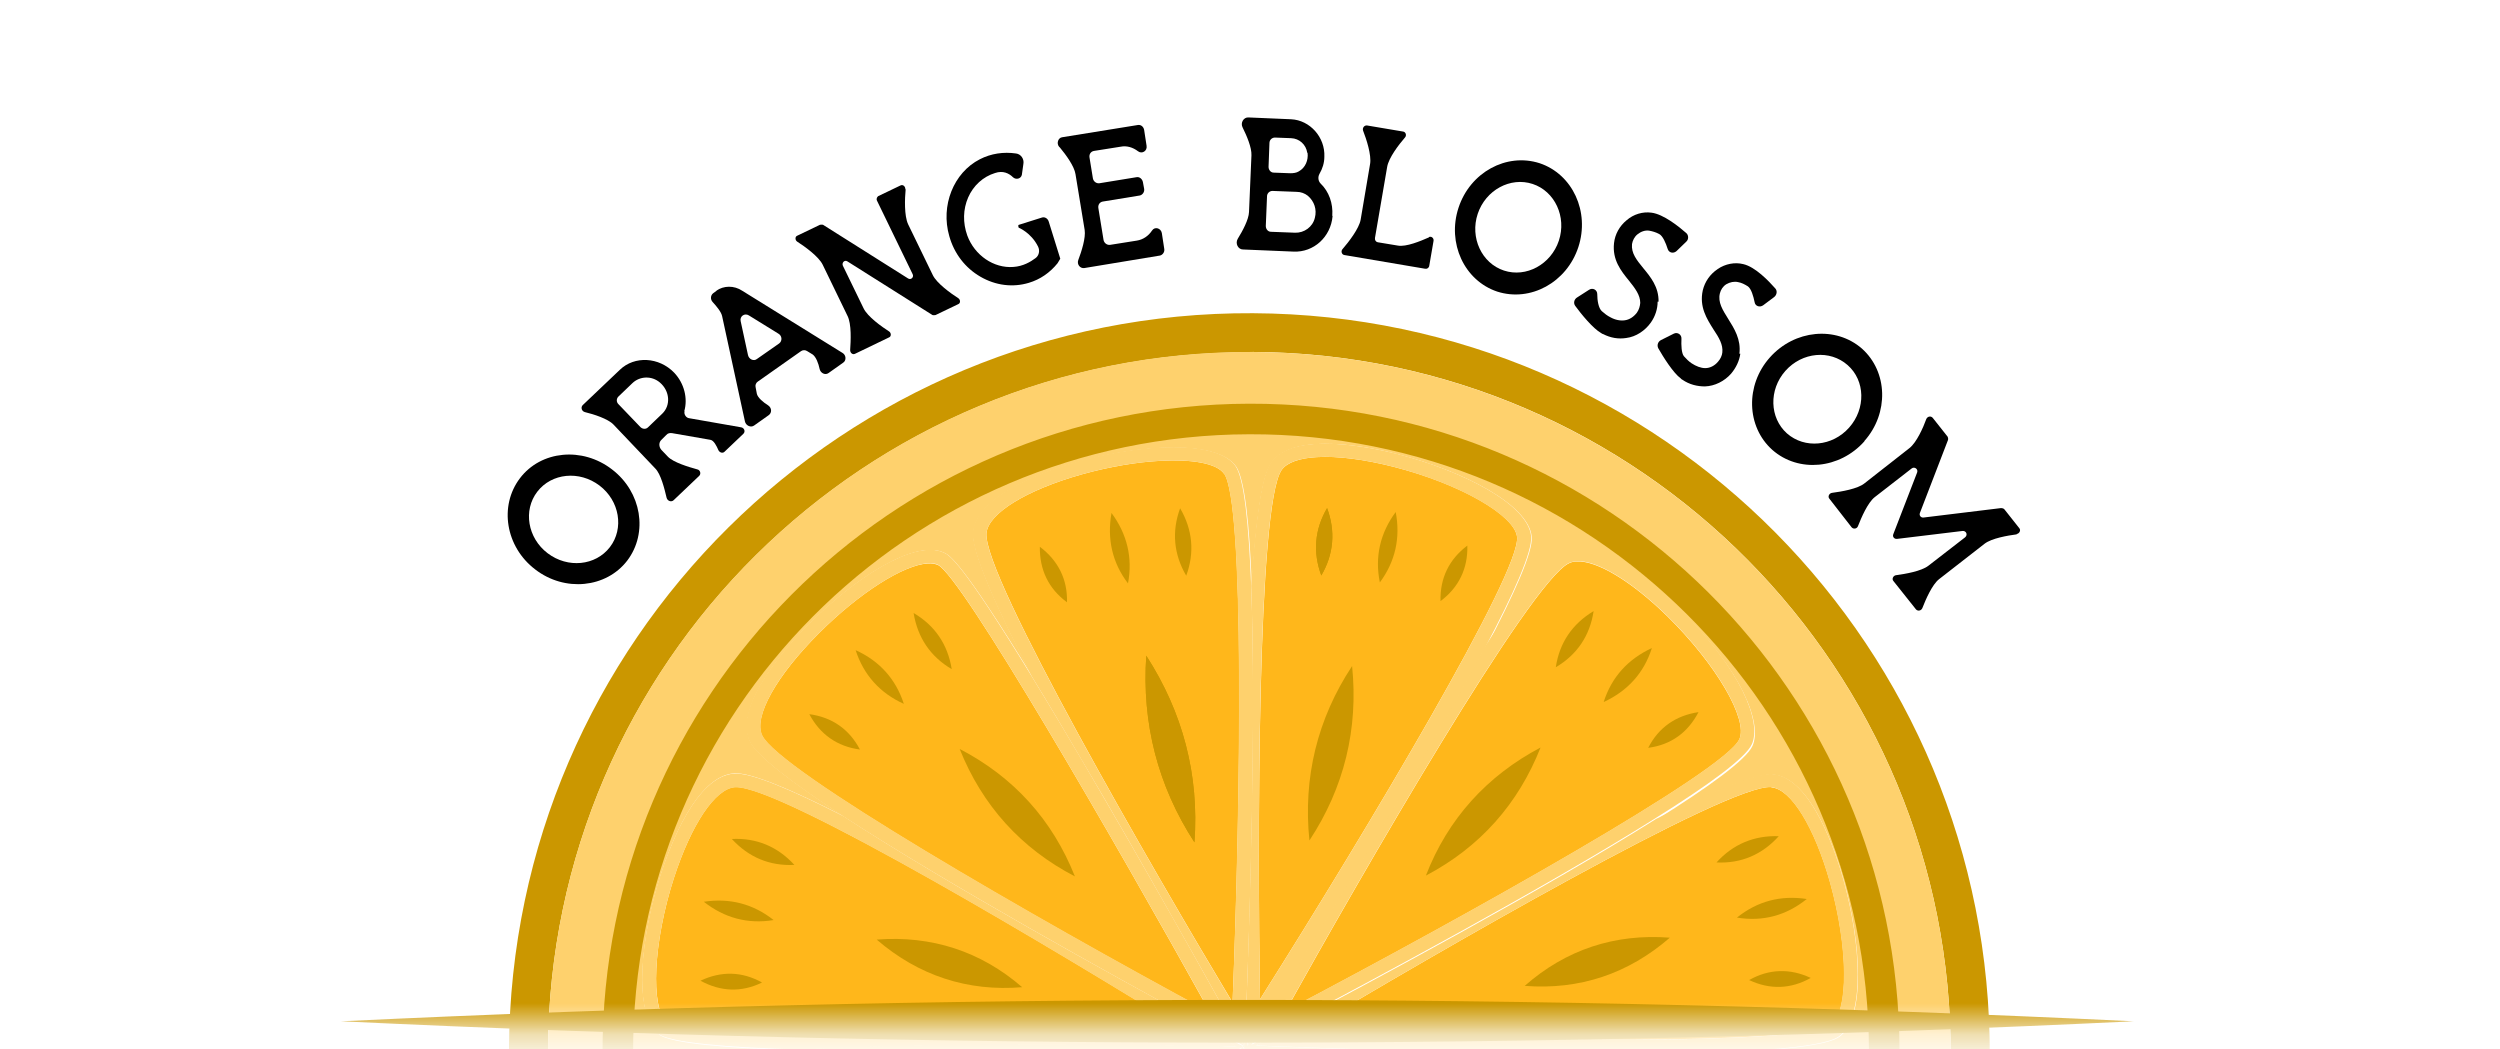 <svg xmlns="http://www.w3.org/2000/svg" fill="none" viewBox="0 0 81 34" height="34" width="81">
<mask height="34" width="81" y="0" x="0" maskUnits="userSpaceOnUse" style="mask-type:alpha" id="mask0_326_18959">
<path fill="#FF0000" d="M80.088 0.812H0.088V33.312H80.088V0.812Z"></path>
</mask>
<g mask="url(#mask0_326_18959)">
<path fill="#CB9700" d="M16.49 34.019C16.421 47.268 27.111 58.057 40.36 58.126C53.609 58.195 64.398 47.505 64.468 34.256C64.537 21.006 53.847 10.217 40.597 10.148C27.348 10.079 16.559 20.769 16.49 34.019ZM40.587 11.403C53.135 11.462 63.262 21.688 63.203 34.246C63.144 46.794 52.918 56.921 40.37 56.861C27.823 56.802 17.695 46.576 17.755 34.029C17.814 21.481 28.04 11.354 40.587 11.413"></path>
<path fill="#FED16D" d="M40.37 56.861C52.918 56.921 63.144 46.803 63.203 34.246C63.262 21.698 53.145 11.472 40.587 11.403C28.04 11.344 17.814 21.47 17.755 34.018C17.695 46.565 27.813 56.791 40.37 56.85M21.322 33.474C20.511 32.783 20.758 30.352 21.42 28.307C21.727 27.358 22.566 25.155 23.782 25.056C23.782 25.056 23.791 25.056 23.801 25.056C24.335 25.027 25.659 25.59 27.328 26.44C25.708 25.383 24.523 24.493 24.305 24.019C23.742 22.824 25.649 20.788 26.242 20.195C27.665 18.773 29.64 17.449 30.599 17.913C30.767 17.992 31.152 18.18 33.444 21.915C32.298 19.701 31.478 17.864 31.537 17.251C31.646 15.977 34.185 15.166 34.966 14.959C37.021 14.386 39.422 14.258 40.044 15.107C40.331 15.502 40.489 17.014 40.558 19C40.676 16.985 40.874 15.433 41.19 14.999C41.921 13.941 44.53 14.514 45.31 14.722C47.375 15.255 49.529 16.342 49.628 17.39C49.677 17.874 49.055 19.257 48.126 21.025C49.242 19.336 50.181 18.101 50.665 17.874C51.831 17.33 53.797 19.128 54.38 19.701C56.485 21.766 57.097 23.466 56.781 24.167C56.583 24.612 55.358 25.501 53.669 26.558C55.477 25.659 56.91 25.056 57.443 25.096C58.718 25.205 59.518 27.744 59.735 28.515C60.308 30.57 60.447 32.98 59.597 33.593C59.271 33.83 58.164 33.978 56.653 34.067C56.188 34.097 55.684 34.117 55.151 34.126C57.443 34.215 59.231 34.403 59.706 34.739C60.763 35.47 60.18 38.078 59.982 38.849C59.449 40.914 58.362 43.068 57.324 43.176H57.305C56.663 43.216 54.588 42.228 52.127 40.924C54.706 42.455 56.751 43.809 56.929 44.303C57.285 45.301 55.862 47.287 54.272 48.729C53.659 49.282 52.286 50.409 51.209 50.468C50.991 50.478 50.784 50.448 50.596 50.359C50.043 50.093 48.907 48.541 47.602 46.526C48.857 48.808 49.746 50.646 49.667 51.11C49.47 52.157 47.237 53.165 45.132 53.62C44.747 53.699 44.135 53.807 43.502 53.847C42.564 53.896 41.566 53.788 41.151 53.195C40.795 52.681 40.588 50.764 40.469 48.344C40.41 50.962 40.271 53.017 39.955 53.383C39.688 53.689 39.175 53.847 38.523 53.886C37.465 53.946 36.053 53.699 34.788 53.294C33.849 52.987 31.636 52.148 31.537 50.932C31.488 50.32 32.259 48.561 33.365 46.417C32.012 48.65 30.875 50.33 30.421 50.488C30.332 50.517 30.243 50.537 30.144 50.537C29.087 50.596 27.309 49.282 25.995 47.82C25.333 47.089 23.841 45.251 24.364 44.145C24.631 43.592 26.173 42.455 28.198 41.151C26.064 42.327 24.315 43.176 23.722 43.216C23.683 43.216 23.643 43.216 23.614 43.216C22.566 43.028 21.559 40.795 21.104 38.691C20.897 37.723 20.521 35.401 21.529 34.699C22.013 34.364 23.782 34.156 26.034 34.038C23.584 33.968 21.697 33.81 21.351 33.514"></path>
<path fill="#FED16D" d="M40.212 34.087L39.857 34.749C39.679 35.075 39.412 35.578 39.076 36.201C39.452 35.569 39.728 35.104 39.857 34.897L40.242 34.255L40.262 35.005C40.272 35.381 40.291 35.964 40.311 36.695C40.321 35.944 40.331 35.391 40.341 35.144L40.361 34.393L40.756 35.025C40.953 35.341 41.25 35.825 41.625 36.428C41.27 35.786 41.013 35.322 40.894 35.104L40.538 34.452L41.2 34.808C41.862 35.163 43.206 35.885 44.846 36.784C43.028 35.717 41.625 34.857 41.2 34.6L40.568 34.215L41.309 34.185C41.852 34.166 43.769 34.106 46.17 34.067C43.828 34.008 41.961 33.928 41.428 33.909L40.687 33.879L41.319 33.494C41.457 33.415 41.685 33.276 41.991 33.089C41.625 33.276 41.358 33.425 41.2 33.504L40.548 33.849L40.904 33.207C40.983 33.069 41.111 32.832 41.289 32.506C41.062 32.861 40.904 33.118 40.805 33.267L40.41 33.889V33.148C40.39 33 40.39 32.733 40.38 32.397C40.361 32.792 40.351 33.089 40.341 33.257L40.311 33.919V33.998L40.242 33.879L39.649 33.563C39.462 33.464 39.086 33.267 38.582 32.99C38.987 33.237 39.284 33.425 39.442 33.523L40.064 33.919H39.778L40.262 33.938L39.63 34.334C39.303 34.531 38.809 34.837 38.197 35.223C38.859 34.857 39.333 34.59 39.55 34.472L40.212 34.106V34.087Z"></path>
<path fill="#FFB71B" d="M23.811 25.501C23.169 25.551 22.399 26.707 21.835 28.445C21.164 30.52 21.065 32.664 21.608 33.129C22.27 33.692 32.071 33.652 38.582 33.494C34.423 30.906 25.264 25.422 23.821 25.501C23.821 25.501 23.821 25.501 23.811 25.501Z"></path>
<path fill="#FED16D" d="M40.074 33.909L39.451 33.514C39.293 33.415 38.997 33.227 38.592 32.98C36.191 31.676 30.767 28.692 27.319 26.439C25.649 25.59 24.335 25.026 23.791 25.066C23.791 25.066 23.782 25.066 23.772 25.066C22.547 25.165 21.717 27.378 21.41 28.317C20.748 30.362 20.511 32.792 21.311 33.484C21.667 33.78 23.554 33.938 25.995 34.008C30.984 33.741 38.355 33.889 39.511 33.909H40.074ZM21.608 33.138C21.064 32.674 21.163 30.53 21.835 28.455C22.398 26.716 23.169 25.56 23.811 25.511C23.811 25.511 23.811 25.511 23.821 25.511C25.264 25.432 34.422 30.925 38.582 33.504C32.071 33.672 22.27 33.711 21.608 33.138Z"></path>
<path fill="#FFB71B" d="M59.439 35.075C58.402 34.354 48.769 34.394 42.07 34.601C47.761 38.049 56.04 42.782 57.236 42.713C57.236 42.713 57.246 42.713 57.255 42.713C57.967 42.644 58.984 40.845 59.528 38.721C59.992 36.913 59.953 35.451 59.429 35.085"></path>
<path fill="#FED16D" d="M41.309 34.178L40.568 34.208L41.2 34.593C41.625 34.85 43.038 35.709 44.846 36.776C47.059 37.992 49.795 39.523 52.107 40.897C54.568 42.211 56.633 43.189 57.285 43.149H57.304C58.352 43.041 59.428 40.887 59.972 38.822C60.169 38.041 60.743 35.443 59.695 34.712C59.221 34.376 57.433 34.198 55.141 34.099C52.414 34.178 48.956 34.129 46.169 34.05C43.769 34.089 41.862 34.148 41.309 34.168M59.537 38.713C58.994 40.837 57.966 42.635 57.265 42.705C57.265 42.705 57.255 42.705 57.245 42.705C56.05 42.774 47.77 38.041 42.079 34.593C48.768 34.386 58.411 34.356 59.448 35.067C59.972 35.433 60.011 36.895 59.547 38.703"></path>
<path fill="#FFB71B" d="M21.756 35.024C21.222 35.389 21.134 36.773 21.519 38.551C21.973 40.685 22.961 42.602 23.673 42.73C24.532 42.889 33.118 37.82 38.76 34.322C33.78 34.234 22.922 34.214 21.766 35.014"></path>
<path fill="#FED16D" d="M21.508 34.662C20.5 35.354 20.876 37.685 21.084 38.654C21.538 40.758 22.546 42.991 23.593 43.179C23.593 43.179 23.662 43.179 23.702 43.179C24.304 43.149 26.043 42.289 28.177 41.114C31.438 39.019 35.913 36.48 38.206 35.196C38.818 34.82 39.312 34.514 39.638 34.306L40.271 33.911H39.786L39.52 33.892C38.364 33.872 30.993 33.724 26.004 33.99C23.751 34.109 21.983 34.316 21.498 34.652M23.662 42.744C22.961 42.616 21.973 40.699 21.508 38.565C21.123 36.786 21.222 35.403 21.745 35.038C22.901 34.237 33.77 34.257 38.739 34.346C33.098 37.834 24.512 42.912 23.652 42.754"></path>
<path fill="#FFB71B" d="M57.393 25.502C56.01 25.384 46.485 30.897 42.187 33.475C48.847 33.732 58.401 33.871 59.329 33.199C59.902 32.784 59.892 30.719 59.3 28.605C58.796 26.806 58.035 25.561 57.393 25.512"></path>
<path fill="#FED16D" d="M41.319 33.487L40.686 33.873L41.427 33.902C41.971 33.922 43.828 34.001 46.17 34.06C48.956 34.13 52.414 34.189 55.141 34.11C55.674 34.09 56.178 34.07 56.643 34.051C58.154 33.962 59.261 33.813 59.587 33.576C60.437 32.964 60.298 30.553 59.725 28.498C59.508 27.718 58.708 25.188 57.433 25.079C56.899 25.03 55.467 25.633 53.659 26.532C50.023 28.824 44.233 31.907 42 33.092C41.694 33.28 41.457 33.418 41.328 33.497M59.32 33.201C58.401 33.873 48.837 33.744 42.178 33.478C46.486 30.899 56 25.386 57.384 25.504C58.016 25.554 58.786 26.799 59.29 28.597C59.883 30.721 59.893 32.776 59.32 33.191"></path>
<path fill="#FFB71B" d="M39.115 35.205C34.758 37.616 25.343 43.04 24.74 44.304C24.463 44.887 25.076 46.132 26.301 47.486C27.763 49.106 29.571 50.262 30.253 50.025C31.073 49.729 35.983 41.044 39.125 35.195"></path>
<path fill="#FED16D" d="M39.867 34.749L40.222 34.087L39.56 34.443C39.343 34.562 38.859 34.828 38.207 35.194C35.904 36.478 31.429 39.017 28.178 41.112C26.163 42.416 24.612 43.552 24.345 44.106C23.821 45.212 25.313 47.04 25.975 47.781C27.289 49.243 29.067 50.557 30.125 50.498C30.224 50.498 30.312 50.478 30.401 50.449C30.846 50.291 31.992 48.601 33.346 46.378C35.124 42.92 37.742 38.464 39.086 36.212C39.422 35.589 39.689 35.085 39.867 34.759M30.243 50.024C29.571 50.261 27.763 49.105 26.301 47.485C25.076 46.131 24.463 44.886 24.74 44.303C25.343 43.039 34.758 37.614 39.116 35.204C35.974 41.053 31.073 49.737 30.243 50.034V50.024Z"></path>
<path fill="#FFB71B" d="M41.655 32.756C47.553 29.654 55.892 24.991 56.356 23.953C56.643 23.311 55.605 21.532 54.044 19.991C52.869 18.835 51.732 18.154 51.08 18.193C50.991 18.193 50.912 18.213 50.833 18.252C49.578 18.845 44.095 28.369 41.655 32.756Z"></path>
<path fill="#FED16D" d="M40.904 33.18L40.548 33.823L41.2 33.477C41.348 33.398 41.625 33.25 41.99 33.062C44.233 31.876 50.013 28.794 53.649 26.502C55.339 25.444 56.564 24.555 56.761 24.11C57.077 23.409 56.455 21.71 54.35 19.645C53.778 19.081 51.801 17.273 50.636 17.817C50.151 18.044 49.203 19.289 48.096 20.969C46.091 24.763 42.643 30.315 41.289 32.459C41.111 32.775 40.983 33.022 40.904 33.161M51.08 18.183C51.732 18.143 52.868 18.825 54.044 19.981C55.605 21.522 56.643 23.3 56.356 23.942C55.892 24.98 47.553 29.643 41.655 32.746C44.095 28.359 49.578 18.834 50.833 18.242C50.902 18.212 50.981 18.192 51.08 18.183Z"></path>
<path fill="#FFB71B" d="M39.856 35.779C37.297 40.047 31.843 49.453 31.962 50.856C32.011 51.498 33.167 52.269 34.906 52.832C36.981 53.504 39.135 53.602 39.589 53.059C40.152 52.397 40.063 42.418 39.856 35.779Z"></path>
<path fill="#FED16D" d="M40.281 35.005L40.261 34.254L39.876 34.896C39.747 35.114 39.471 35.568 39.095 36.2C37.752 38.453 35.123 42.909 33.355 46.367C32.258 48.511 31.478 50.26 31.527 50.882C31.626 52.107 33.829 52.937 34.778 53.243C36.042 53.649 37.455 53.896 38.502 53.836C39.154 53.797 39.668 53.649 39.935 53.333C40.241 52.967 40.389 50.922 40.449 48.294C40.261 44.431 40.301 39.303 40.34 36.675C40.32 35.953 40.301 35.37 40.291 34.985M34.906 52.819C33.167 52.255 32.021 51.485 31.962 50.843C31.843 49.44 37.297 40.034 39.856 35.766C40.054 42.405 40.152 52.374 39.589 53.046C39.125 53.589 36.981 53.49 34.906 52.819Z"></path>
<path fill="#FFB71B" d="M49.153 17.399C49.084 16.698 47.296 15.67 45.162 15.127C44.193 14.88 43.324 14.771 42.672 14.811C42.099 14.841 41.694 14.989 41.526 15.226C40.735 16.362 40.745 27.368 40.824 32.378C44.381 26.746 49.272 18.536 49.153 17.399Z"></path>
<path fill="#FED16D" d="M40.4 33.139L40.419 33.88L40.815 33.257C40.904 33.109 41.072 32.852 41.299 32.496C42.652 30.352 46.11 24.8 48.106 21.006C49.035 19.247 49.657 17.864 49.608 17.37C49.499 16.323 47.355 15.246 45.29 14.712C44.51 14.515 41.901 13.932 41.17 14.989C40.864 15.434 40.666 16.975 40.538 18.99C40.696 23.298 40.479 29.888 40.39 32.388C40.39 32.734 40.4 32.99 40.4 33.139ZM42.672 14.811C43.324 14.771 44.193 14.88 45.162 15.127C47.286 15.68 49.074 16.698 49.153 17.399C49.272 18.536 44.381 26.746 40.824 32.378C40.745 27.359 40.725 16.362 41.526 15.226C41.694 14.979 42.109 14.841 42.672 14.811Z"></path>
<path fill="#FFB71B" d="M41.487 52.898C41.852 53.421 43.236 53.52 45.004 53.145C47.148 52.69 49.065 51.702 49.193 50.991C49.351 50.131 44.273 41.535 40.785 35.894C40.696 40.874 40.676 51.742 41.477 52.898"></path>
<path fill="#FED16D" d="M40.765 35.025L40.37 34.392L40.35 35.143C40.35 35.39 40.331 35.943 40.321 36.694C40.281 39.322 40.242 44.44 40.429 48.313C40.548 50.734 40.755 52.651 41.111 53.164C41.526 53.767 42.524 53.876 43.462 53.816C44.095 53.777 44.707 53.668 45.093 53.589C47.197 53.135 49.44 52.137 49.628 51.08C49.717 50.605 48.818 48.778 47.563 46.486C45.458 43.215 42.9 38.711 41.625 36.428C41.25 35.825 40.953 35.341 40.756 35.025M49.193 51.001C49.065 51.712 47.138 52.69 45.004 53.154C43.235 53.53 41.852 53.441 41.486 52.907C40.686 51.752 40.706 40.883 40.785 35.904C44.282 41.545 49.351 50.141 49.193 51.001Z"></path>
<path fill="#FFB71B" d="M39.658 15.347C39.421 15.011 38.621 14.872 37.584 14.932C36.833 14.971 35.953 15.119 35.064 15.366C33.266 15.87 32.021 16.631 31.962 17.273C31.843 18.656 37.356 28.181 39.935 32.479C40.202 25.82 40.33 16.265 39.658 15.337"></path>
<path fill="#FED16D" d="M39.965 33.249L40.32 33.901L40.35 33.249C40.35 33.081 40.37 32.785 40.39 32.389C40.488 29.88 40.706 23.3 40.538 18.982C40.459 16.986 40.31 15.485 40.024 15.089C39.411 14.24 37.001 14.378 34.946 14.941C34.165 15.159 31.626 15.959 31.517 17.243C31.468 17.866 32.278 19.694 33.424 21.907C34.047 22.924 34.807 24.209 35.756 25.829C37.91 29.534 39.945 33.219 39.965 33.249ZM31.962 17.273C32.021 16.631 33.266 15.87 35.064 15.366C35.953 15.119 36.833 14.971 37.584 14.932C38.621 14.872 39.421 15.011 39.658 15.347C40.32 16.265 40.192 25.829 39.935 32.488C37.356 28.18 31.843 18.666 31.962 17.283"></path>
<path fill="#FED16D" d="M40.32 33.901L40.251 33.871L40.32 33.98L40.32 33.901Z"></path>
<path fill="#FFB71B" d="M41.655 35.55C44.065 39.907 49.49 49.323 50.754 49.926C51.337 50.202 52.592 49.59 53.946 48.365C55.566 46.903 56.722 45.094 56.485 44.423C56.188 43.602 47.504 38.692 41.655 35.55Z"></path>
<path fill="#FED16D" d="M41.2 34.798L40.538 34.443L40.893 35.105C41.012 35.322 41.269 35.786 41.634 36.428C42.909 38.721 45.458 43.216 47.572 46.486C48.876 48.512 50.013 50.063 50.566 50.32C50.754 50.409 50.961 50.438 51.178 50.428C52.265 50.369 53.629 49.243 54.241 48.69C55.832 47.247 57.255 45.271 56.899 44.263C56.721 43.769 54.676 42.426 52.097 40.884C49.785 39.511 47.048 37.98 44.835 36.764C43.195 35.865 41.852 35.144 41.19 34.788M53.945 48.364C52.591 49.589 51.336 50.201 50.754 49.925C49.479 49.322 44.065 39.896 41.654 35.549C47.503 38.691 56.188 43.591 56.484 44.421C56.721 45.093 55.565 46.901 53.945 48.364Z"></path>
<path fill="#FFB71B" d="M39.204 32.802C36.053 27.121 31.152 18.664 30.391 18.308C30.302 18.269 30.194 18.249 30.055 18.259C29.285 18.299 27.852 19.198 26.538 20.512C25.155 21.895 24.404 23.229 24.691 23.831C25.224 24.968 33.415 29.69 39.194 32.802"></path>
<path fill="#FED16D" d="M38.592 32.971C39.096 33.248 39.471 33.446 39.659 33.544L40.251 33.861L40.32 33.901L39.965 33.249C39.965 33.249 37.91 29.524 35.756 25.829C34.817 24.209 34.047 22.924 33.424 21.907C31.142 18.172 30.757 17.983 30.579 17.904C29.62 17.45 27.645 18.774 26.222 20.197C25.629 20.789 23.722 22.825 24.285 24.02C24.512 24.494 25.688 25.384 27.308 26.441C30.757 28.683 36.191 31.677 38.582 32.981M26.548 20.503C27.862 19.189 29.294 18.299 30.065 18.25C30.194 18.25 30.302 18.25 30.391 18.299C31.152 18.665 36.042 27.113 39.204 32.794C33.424 29.672 25.234 24.959 24.7 23.823C24.414 23.22 25.155 21.886 26.548 20.503Z"></path>
<path fill="#CB9700" d="M37.139 21.244C38.324 23.082 38.858 25.107 38.7 27.291C37.514 25.463 36.991 23.427 37.139 21.244Z"></path>
<path fill="#CB9700" d="M43.808 21.58C44.015 23.615 43.551 25.522 42.425 27.231C42.217 25.196 42.681 23.289 43.808 21.58Z"></path>
<path fill="#CB9700" d="M37.139 21.244C38.324 23.082 38.858 25.107 38.7 27.291C37.514 25.463 36.991 23.427 37.139 21.244Z"></path>
<path fill="#CB9700" d="M49.914 24.219C49.193 26.047 47.948 27.45 46.199 28.369C46.91 26.531 48.175 25.138 49.914 24.219Z"></path>
<path fill="#CB9700" d="M31.093 24.266C32.841 25.175 34.096 26.558 34.827 28.396C33.078 27.487 31.824 26.094 31.093 24.266Z"></path>
<path fill="#CB9700" d="M28.405 30.443C30.174 30.305 31.774 30.819 33.118 31.985C31.35 32.133 29.759 31.609 28.405 30.443Z"></path>
<path fill="#CB9700" d="M54.103 30.381C52.76 31.547 51.179 32.081 49.401 31.942C50.734 30.767 52.325 30.243 54.103 30.381Z"></path>
<path fill="#CB9700" d="M37.198 46.656C37.04 44.482 37.554 42.437 38.73 40.599C38.888 42.773 38.364 44.808 37.198 46.656Z"></path>
<path fill="#CB9700" d="M43.561 46.321C42.435 44.651 41.951 42.793 42.149 40.788C43.285 42.447 43.759 44.315 43.561 46.321Z"></path>
<path fill="#CB9700" d="M49.964 43.614C48.106 42.745 46.703 41.381 45.814 39.534C47.672 40.393 49.065 41.776 49.964 43.614Z"></path>
<path fill="#CB9700" d="M31.142 43.66C31.863 41.833 33.108 40.43 34.857 39.511C34.145 41.349 32.881 42.742 31.142 43.66Z"></path>
<path fill="#CB9700" d="M28.425 37.496C29.768 36.33 31.349 35.797 33.128 35.935C31.794 37.111 30.203 37.634 28.425 37.496Z"></path>
<path fill="#CB9700" d="M54.123 37.437C52.355 37.575 50.754 37.062 49.41 35.896C51.179 35.748 52.77 36.271 54.123 37.437Z"></path>
<path fill="#CB9700" d="M42.998 16.462C43.275 17.213 43.215 17.954 42.81 18.646C42.533 17.895 42.593 17.154 42.998 16.462Z"></path>
<path fill="#CB9700" d="M42.998 16.462C43.275 17.213 43.215 17.954 42.81 18.646C42.533 17.895 42.593 17.154 42.998 16.462Z"></path>
<path fill="#CB9700" d="M47.542 17.677C47.562 18.418 47.266 19.031 46.673 19.476C46.653 18.735 46.95 18.122 47.542 17.677Z"></path>
<path fill="#CB9700" d="M45.221 16.589C45.379 17.419 45.211 18.19 44.707 18.871C44.539 18.041 44.717 17.271 45.221 16.589Z"></path>
<path fill="#CB9700" d="M38.236 16.469C38.641 17.161 38.71 17.902 38.434 18.653C38.029 17.961 37.959 17.22 38.236 16.469Z"></path>
<path fill="#CB9700" d="M33.691 17.716C34.284 18.161 34.59 18.773 34.571 19.514C33.968 19.07 33.681 18.457 33.691 17.716Z"></path>
<path fill="#CB9700" d="M36.013 16.62C36.517 17.302 36.705 18.072 36.547 18.902C36.033 18.23 35.865 17.45 36.013 16.62Z"></path>
<path fill="#CB9700" d="M23.712 27.183C24.513 27.143 25.195 27.43 25.738 28.023C24.938 28.062 24.256 27.776 23.712 27.183Z"></path>
<path fill="#CB9700" d="M22.695 31.775C23.366 31.459 24.038 31.469 24.69 31.834C24.019 32.161 23.347 32.131 22.695 31.775Z"></path>
<path fill="#CB9700" d="M22.804 29.217C23.643 29.088 24.404 29.286 25.066 29.81C24.226 29.948 23.466 29.74 22.804 29.217Z"></path>
<path fill="#CB9700" d="M57.631 27.093C57.097 27.686 56.416 27.983 55.615 27.943C56.149 27.35 56.84 27.064 57.631 27.093Z"></path>
<path fill="#CB9700" d="M58.668 31.685C58.016 32.051 57.344 32.07 56.672 31.754C57.314 31.389 57.996 31.369 58.668 31.685Z"></path>
<path fill="#CB9700" d="M58.539 29.128C57.878 29.661 57.117 29.869 56.277 29.73C56.939 29.197 57.7 28.999 58.539 29.128Z"></path>
<path fill="#CB9700" d="M51.633 19.8C51.514 20.591 51.099 21.213 50.408 21.618C50.526 20.828 50.941 20.215 51.633 19.8Z"></path>
<path fill="#CB9700" d="M55.032 23.073C54.686 23.735 54.143 24.131 53.402 24.23C53.738 23.568 54.301 23.182 55.032 23.073Z"></path>
<path fill="#CB9700" d="M53.521 20.997C53.264 21.808 52.73 22.39 51.959 22.746C52.216 21.936 52.75 21.353 53.521 20.997Z"></path>
<path fill="#CB9700" d="M29.601 19.862C30.292 20.267 30.707 20.88 30.836 21.68C30.144 21.275 29.729 20.653 29.601 19.862Z"></path>
<path fill="#CB9700" d="M26.222 23.139C26.953 23.237 27.516 23.623 27.862 24.285C27.121 24.186 26.568 23.791 26.222 23.139Z"></path>
<path fill="#CB9700" d="M27.723 21.066C28.494 21.412 29.027 22.005 29.284 22.805C28.514 22.459 27.98 21.866 27.723 21.066Z"></path>
<path fill="#CB9700" d="M60.554 34.038C60.525 22.989 51.539 14.041 40.48 14.07C29.431 14.099 20.483 23.085 20.512 34.144C20.541 45.194 29.527 54.141 40.586 54.112C51.636 54.083 60.583 45.097 60.554 34.038ZM40.477 13.08C52.084 13.05 61.514 22.44 61.544 34.036C61.575 45.642 52.185 55.072 40.589 55.102C28.983 55.133 19.553 45.743 19.522 34.147C19.492 22.541 28.882 13.111 40.477 13.08Z" clip-rule="evenodd" fill-rule="evenodd"></path>
<path fill="#CB9700" d="M11.046 33.09C30.322 32.171 49.855 32.161 69.131 33.09C49.855 34.019 30.322 34.009 11.046 33.09Z"></path>
<path fill="black" d="M19.829 15.209C20.788 15.94 21.005 17.264 20.323 18.163C19.642 19.052 18.298 19.19 17.34 18.449C16.381 17.718 16.164 16.394 16.846 15.495C17.527 14.596 18.871 14.468 19.829 15.209ZM19.424 15.732C18.772 15.238 17.873 15.327 17.409 15.93C16.944 16.533 17.093 17.432 17.745 17.926C18.397 18.42 19.296 18.331 19.76 17.728C20.225 17.125 20.076 16.226 19.424 15.732Z"></path>
<path fill="black" d="M22.181 13.322C22.151 13.421 22.23 13.54 22.329 13.55L24.018 13.846C24.117 13.866 24.157 13.984 24.087 14.053L23.475 14.636C23.416 14.696 23.317 14.666 23.277 14.587C23.218 14.449 23.129 14.271 23.02 14.251L21.776 14.034C21.706 14.024 21.637 14.034 21.588 14.093L21.43 14.251C21.341 14.33 21.341 14.478 21.43 14.577L21.637 14.794C21.815 14.982 22.309 15.13 22.596 15.209C22.684 15.229 22.724 15.348 22.655 15.417L21.825 16.207C21.756 16.276 21.627 16.237 21.598 16.128C21.529 15.832 21.41 15.358 21.232 15.18L19.878 13.757C19.701 13.569 19.236 13.421 18.95 13.352C18.841 13.322 18.811 13.194 18.881 13.125L20.086 11.979C20.56 11.524 21.351 11.564 21.845 12.077C22.171 12.423 22.289 12.907 22.171 13.322H22.181ZM20.047 13.105L20.748 13.836C20.817 13.905 20.926 13.915 20.995 13.846L21.459 13.401C21.736 13.134 21.706 12.67 21.38 12.393C21.113 12.166 20.728 12.186 20.491 12.413L20.037 12.848C19.967 12.917 19.967 13.026 20.037 13.095L20.047 13.105Z"></path>
<path fill="black" d="M23.208 9.42C23.445 9.252 23.781 9.242 24.048 9.42L27.298 11.435C27.417 11.504 27.427 11.682 27.318 11.751L26.844 12.087C26.735 12.166 26.587 12.087 26.557 11.959C26.518 11.771 26.439 11.564 26.33 11.485L26.152 11.376C26.093 11.336 26.014 11.336 25.955 11.376L24.552 12.364C24.492 12.403 24.463 12.482 24.483 12.552L24.522 12.759C24.552 12.887 24.73 13.036 24.888 13.134C25.006 13.213 25.016 13.372 24.907 13.451L24.433 13.787C24.324 13.866 24.166 13.787 24.137 13.658L23.396 10.24C23.366 10.101 23.208 9.914 23.089 9.785C23.01 9.696 23.02 9.568 23.109 9.499L23.218 9.42H23.208ZM25.224 10.813L24.265 10.22C24.127 10.131 23.959 10.249 23.998 10.408L24.235 11.504C24.265 11.643 24.423 11.712 24.522 11.633L25.243 11.129C25.352 11.05 25.342 10.882 25.224 10.813Z"></path>
<path fill="black" d="M29.343 6.137C29.314 6.434 29.294 6.987 29.422 7.264L30.223 8.914C30.351 9.18 30.805 9.506 31.052 9.664C31.122 9.714 31.122 9.822 31.052 9.852L30.311 10.208C30.311 10.208 30.242 10.218 30.213 10.208L27.456 8.469C27.367 8.41 27.268 8.508 27.308 8.607L27.98 9.99C28.108 10.257 28.563 10.583 28.81 10.741C28.879 10.791 28.879 10.899 28.81 10.929L27.703 11.463C27.624 11.502 27.545 11.433 27.545 11.344C27.565 11.048 27.595 10.494 27.456 10.228L26.656 8.578C26.527 8.311 26.073 7.985 25.826 7.827C25.757 7.777 25.757 7.669 25.826 7.639L26.567 7.283C26.567 7.283 26.636 7.273 26.666 7.283L29.422 9.022C29.511 9.081 29.62 8.983 29.57 8.884L28.415 6.503C28.385 6.444 28.415 6.384 28.454 6.355L29.175 6.009C29.254 5.969 29.333 6.038 29.333 6.127L29.343 6.137Z"></path>
<path fill="black" d="M33.009 7.384C33.009 7.384 32.97 7.295 33.009 7.285L33.76 7.048C33.849 7.019 33.948 7.078 33.978 7.177L34.353 8.382L34.264 8.53C34.017 8.836 33.701 9.054 33.336 9.163C32.812 9.321 32.259 9.251 31.765 8.965C31.27 8.678 30.915 8.214 30.757 7.651C30.47 6.663 30.895 5.596 31.745 5.161C32.11 4.973 32.515 4.914 32.92 4.973C33.079 4.993 33.187 5.151 33.158 5.309L33.108 5.665C33.079 5.793 32.92 5.833 32.822 5.744C32.693 5.616 32.496 5.517 32.239 5.606C31.854 5.724 31.537 6.011 31.369 6.396C31.201 6.781 31.192 7.216 31.34 7.631C31.577 8.273 32.199 8.698 32.832 8.649C33.148 8.629 33.395 8.481 33.553 8.362C33.661 8.283 33.701 8.125 33.632 7.987C33.405 7.532 33 7.374 33 7.374L33.009 7.384Z"></path>
<path fill="black" d="M34.313 4.753C34.224 4.644 34.283 4.466 34.412 4.447L36.862 4.051C36.961 4.032 37.05 4.101 37.07 4.209L37.149 4.723C37.178 4.891 37 5 36.872 4.901C36.704 4.773 36.506 4.713 36.309 4.753L35.439 4.891C35.341 4.911 35.281 5 35.301 5.108L35.41 5.78C35.429 5.879 35.518 5.948 35.617 5.938L36.823 5.741C36.921 5.721 37.01 5.8 37.03 5.899L37.07 6.116C37.089 6.215 37.02 6.314 36.931 6.334L35.726 6.531C35.627 6.551 35.568 6.64 35.588 6.749L35.755 7.776C35.775 7.875 35.864 7.944 35.963 7.934L36.832 7.796C37.03 7.766 37.208 7.648 37.326 7.47C37.415 7.331 37.613 7.391 37.643 7.549L37.722 8.063C37.741 8.161 37.672 8.26 37.583 8.28L35.133 8.685C34.995 8.705 34.886 8.566 34.935 8.428C35.044 8.142 35.182 7.707 35.143 7.45L34.846 5.642C34.807 5.385 34.54 5.02 34.343 4.782L34.313 4.753Z"></path>
<path fill="black" d="M43.175 7.006C43.116 7.678 42.563 8.182 41.911 8.152L40.271 8.083C40.113 8.083 40.014 7.886 40.103 7.737C40.261 7.48 40.459 7.115 40.468 6.868L40.547 5.03C40.557 4.783 40.399 4.408 40.261 4.131C40.182 3.983 40.291 3.795 40.449 3.805L41.832 3.864C42.444 3.894 42.938 4.447 42.909 5.08C42.909 5.277 42.849 5.465 42.751 5.633C42.691 5.742 42.711 5.87 42.79 5.949C43.057 6.206 43.195 6.591 43.166 6.986L43.175 7.006ZM41.051 6.374L41.012 7.322C41.012 7.421 41.081 7.51 41.18 7.51L41.96 7.54C42.257 7.55 42.533 7.352 42.602 7.056C42.672 6.789 42.583 6.522 42.375 6.344C42.276 6.265 42.148 6.216 42.01 6.216L41.229 6.186C41.13 6.186 41.051 6.265 41.051 6.364V6.374ZM42.355 4.951C42.316 4.684 42.099 4.487 41.832 4.477L41.308 4.457C41.209 4.457 41.13 4.536 41.13 4.635L41.101 5.406C41.101 5.504 41.17 5.593 41.269 5.593L41.802 5.613C41.901 5.613 42 5.603 42.079 5.554C42.296 5.435 42.395 5.188 42.365 4.951H42.355Z"></path>
<path fill="black" d="M46.298 7.681C46.377 7.641 46.466 7.72 46.446 7.809L46.308 8.61C46.298 8.679 46.239 8.718 46.179 8.708L43.561 8.264C43.472 8.254 43.433 8.135 43.502 8.066C43.699 7.839 44.035 7.404 44.085 7.118L44.391 5.31C44.44 5.023 44.272 4.509 44.164 4.233C44.134 4.144 44.203 4.055 44.292 4.065L45.458 4.262C45.547 4.272 45.586 4.391 45.517 4.46C45.32 4.687 44.994 5.112 44.944 5.408L44.549 7.71C44.539 7.78 44.579 7.839 44.638 7.849L45.29 7.957C45.557 8.007 46.031 7.809 46.298 7.691V7.681Z"></path>
<path fill="black" d="M51.139 8.005C50.763 9.151 49.588 9.793 48.511 9.448C47.444 9.092 46.88 7.877 47.256 6.731C47.631 5.585 48.807 4.942 49.884 5.288C50.951 5.644 51.514 6.859 51.139 8.005ZM50.507 7.798C50.763 7.027 50.378 6.197 49.657 5.96C48.936 5.723 48.135 6.158 47.878 6.928C47.621 7.699 48.007 8.529 48.728 8.766C49.449 9.003 50.25 8.568 50.507 7.798Z"></path>
<path fill="black" d="M53.707 9.775C53.707 10.013 53.628 10.25 53.49 10.447C53.302 10.714 53.006 10.912 52.69 10.951C52.443 10.991 52.186 10.951 51.939 10.823C51.919 10.823 51.899 10.803 51.879 10.793C51.613 10.645 51.227 10.171 51.04 9.914C50.971 9.825 51 9.696 51.099 9.637L51.484 9.39C51.603 9.311 51.751 9.39 51.751 9.528C51.751 9.736 51.791 9.983 51.899 10.082C51.988 10.161 52.077 10.23 52.176 10.279C52.334 10.368 52.502 10.398 52.64 10.378C52.798 10.358 52.937 10.26 53.035 10.131C53.105 10.032 53.134 9.924 53.144 9.815C53.144 9.558 52.976 9.341 52.779 9.094C52.522 8.778 52.235 8.422 52.294 7.879C52.324 7.592 52.472 7.325 52.7 7.138C52.927 6.94 53.223 6.851 53.51 6.891C53.895 6.94 54.389 7.335 54.636 7.552C54.715 7.622 54.715 7.76 54.636 7.829L54.32 8.135C54.221 8.224 54.073 8.195 54.033 8.066C53.974 7.879 53.875 7.641 53.757 7.582C53.648 7.523 53.539 7.493 53.431 7.473C53.302 7.454 53.164 7.503 53.055 7.592C52.956 7.671 52.897 7.79 52.877 7.908C52.848 8.205 53.026 8.422 53.243 8.689C53.48 8.975 53.747 9.301 53.737 9.775H53.707Z"></path>
<path fill="black" d="M56.386 11.462C56.356 11.69 56.247 11.917 56.089 12.105C55.872 12.352 55.556 12.51 55.239 12.52C54.992 12.52 54.736 12.46 54.508 12.302C54.489 12.292 54.469 12.282 54.459 12.263C54.212 12.085 53.886 11.561 53.728 11.284C53.678 11.186 53.718 11.067 53.817 11.018L54.232 10.81C54.35 10.751 54.489 10.84 54.479 10.978C54.469 11.186 54.479 11.443 54.558 11.541C54.637 11.63 54.716 11.709 54.805 11.769C54.953 11.867 55.111 11.927 55.249 11.927C55.407 11.927 55.556 11.848 55.664 11.719C55.743 11.63 55.793 11.522 55.803 11.423C55.832 11.166 55.694 10.939 55.516 10.672C55.299 10.326 55.052 9.941 55.17 9.407C55.239 9.121 55.407 8.884 55.654 8.716C55.901 8.548 56.208 8.488 56.484 8.558C56.87 8.647 57.304 9.101 57.522 9.348C57.591 9.427 57.571 9.556 57.482 9.625L57.127 9.891C57.018 9.97 56.87 9.921 56.85 9.793C56.81 9.595 56.741 9.358 56.633 9.279C56.524 9.21 56.425 9.16 56.316 9.141C56.188 9.111 56.05 9.141 55.931 9.21C55.822 9.279 55.753 9.388 55.724 9.506C55.654 9.793 55.812 10.04 55.99 10.326C56.188 10.642 56.415 10.998 56.356 11.462H56.386Z"></path>
<path fill="black" d="M60.406 14.299C59.606 15.198 58.272 15.326 57.422 14.575C56.583 13.824 56.543 12.48 57.343 11.582C58.144 10.682 59.477 10.554 60.327 11.295C61.167 12.046 61.206 13.389 60.406 14.289V14.299ZM59.912 13.854C60.456 13.241 60.436 12.332 59.863 11.829C59.29 11.325 58.391 11.404 57.847 12.016C57.304 12.629 57.333 13.538 57.897 14.042C58.47 14.546 59.369 14.466 59.912 13.854Z"></path>
<path fill="black" d="M65.347 17.312C65.05 17.351 64.527 17.44 64.299 17.618L62.827 18.764C62.6 18.942 62.392 19.426 62.284 19.703C62.244 19.792 62.136 19.811 62.076 19.742L61.345 18.823C61.286 18.754 61.345 18.646 61.434 18.636C61.731 18.596 62.254 18.507 62.481 18.329L63.667 17.411C63.766 17.331 63.707 17.193 63.588 17.203L61.464 17.46C61.375 17.47 61.306 17.391 61.345 17.302L62.116 15.306C62.155 15.197 62.027 15.108 61.938 15.178L60.743 16.106C60.515 16.284 60.308 16.768 60.199 17.045C60.169 17.134 60.051 17.154 59.992 17.084L59.27 16.156C59.211 16.087 59.27 15.978 59.359 15.968C59.656 15.929 60.189 15.84 60.407 15.662L61.869 14.516C62.096 14.338 62.313 13.854 62.412 13.577C62.452 13.488 62.56 13.468 62.62 13.538L63.104 14.15C63.104 14.15 63.133 14.219 63.114 14.259L62.205 16.62C62.175 16.699 62.234 16.778 62.323 16.768L64.833 16.462C64.833 16.462 64.912 16.462 64.942 16.502L65.426 17.114C65.485 17.183 65.426 17.292 65.337 17.302L65.347 17.312Z"></path>
</g>
</svg>
